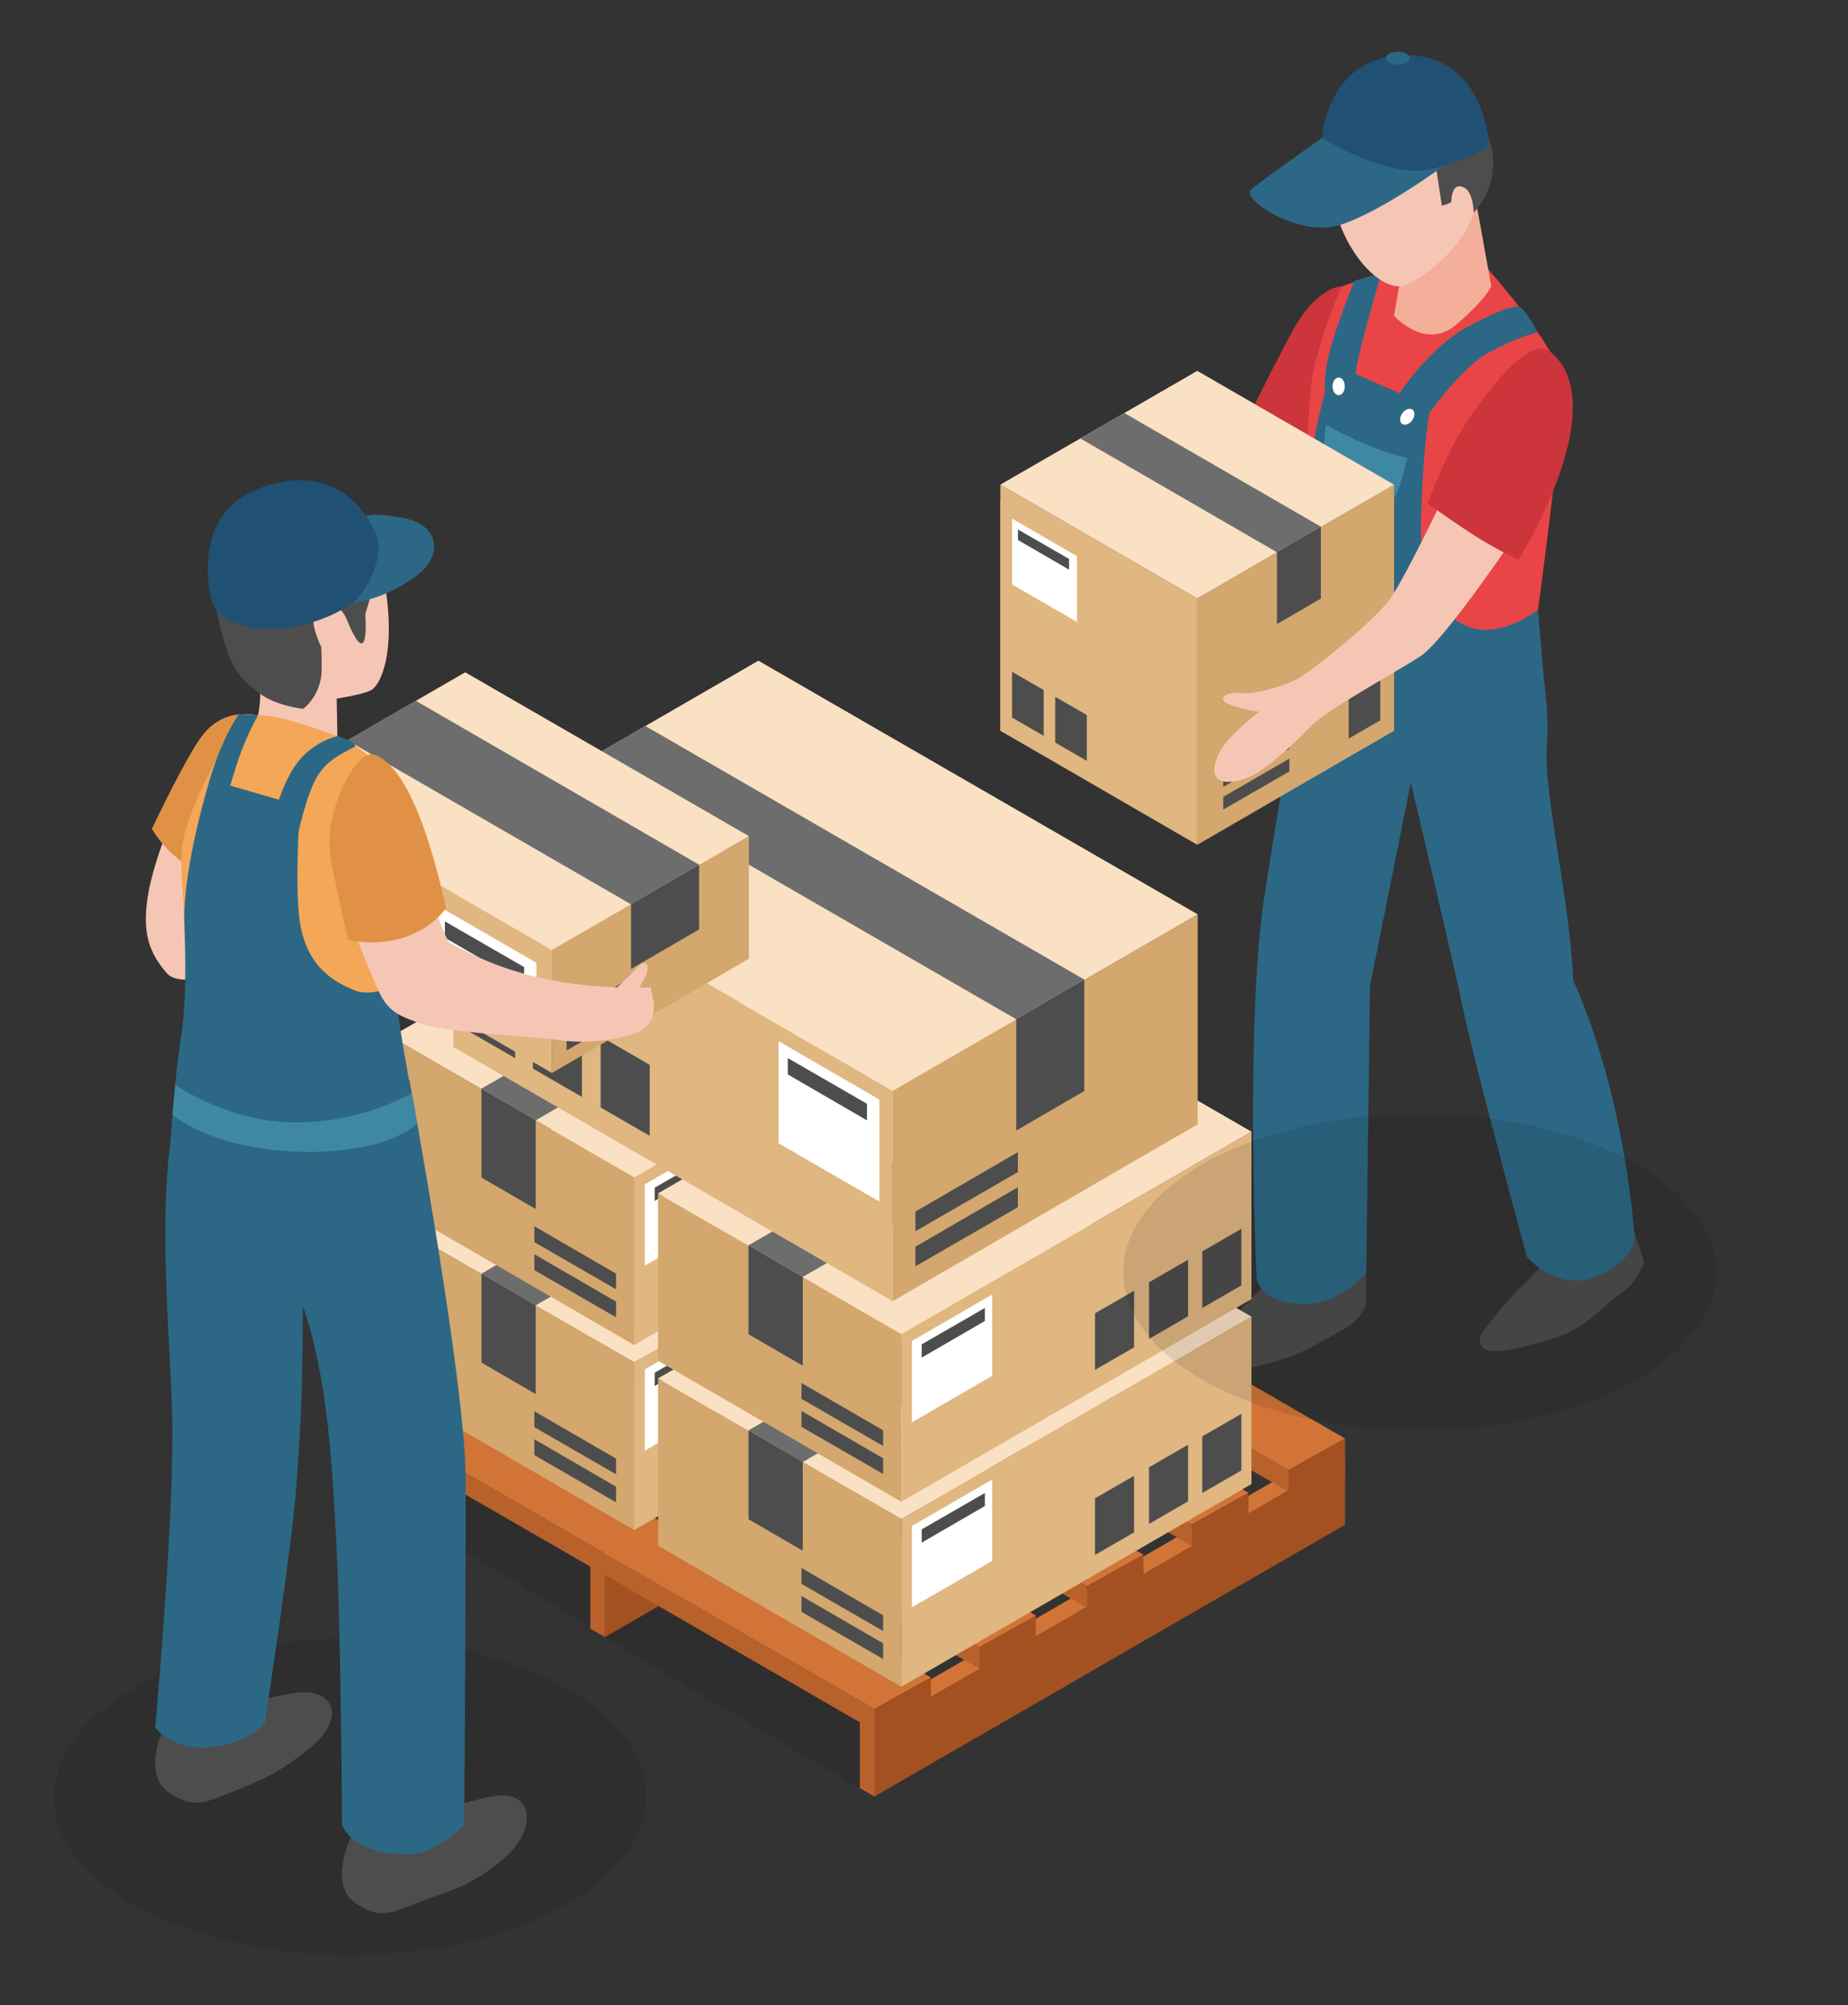 <svg xmlns="http://www.w3.org/2000/svg" viewBox="0 0 895 971"><rect x="0" y="0" width="895" height="971" fill="#333333" stroke="none"/><defs><style>.cls-1{isolation:isolate;}.cls-2{opacity:0.1;mix-blend-mode:overlay;}.cls-3{fill:#4d4d4d;}.cls-4{fill:#2c6885;}.cls-5{fill:#cc353c;}.cls-6{fill:#e94546;}.cls-7{fill:#f3af9a;}.cls-8{fill:#fff;}.cls-9{fill:#3e88a4;}.cls-10{fill:#f6c6b5;}.cls-11{fill:#d3a76d;}.cls-12{fill:#e0b681;}.cls-13{fill:#fae1c3;}.cls-14{fill:#6d6d6d;}.cls-15{fill:#205174;}.cls-16{fill:#d27437;}.cls-17{fill:#a35121;}.cls-18{fill:#b9612b;}.cls-19{fill:#e09145;}.cls-20{fill:#f3a757;}</style></defs><title>maintain</title><g class="cls-1"><g id="Layer_1" data-name="Layer 1"><polygon class="cls-2" points="416 866 293 793 286 788 203 738 210 690 424 828 416 866"/><path class="cls-3" d="M616.08,618.33s-7.49,8.14-17.5,17.9c-9.26,9-12.13,11.63-20.72,20-5,4.9-.89,9.4,8.68,9C595,665,614,660.87,624.65,657c7.57-2.72,21.44-10.39,28.53-14.87s8.47-10.71,8.47-10.71V616.39Z"/><path class="cls-3" d="M753,605s-4.8,7-14.8,16.76c-9.27,9-12,12.59-20.2,23.38-1.87,2.46-3,9.49,6.61,9.12,8.41-.33,21.21-3.91,31.88-7.7,12.18-4.33,22.45-16.6,29.54-21.08S796.22,611,796.22,611l-4.9-14.84Z"/><path class="cls-4" d="M749.16,360.59c3.54-55.27-26.93-84.32-26.93-84.32,2.43-18.63-84,7.44-84,7.44S619.77,383.84,612,436.56c-8.88,59.92-3.5,182-3.5,182s1.12,13,23.44,12.94c17.13-.07,29.76-15.07,29.76-15.07l1.77-138.88L683.26,379s19.1,80.05,25.16,108.77c6.44,30.56,31.13,121,31.13,121s16,18.36,35.83,8.44,15.94-21,15.94-21-3.9-64.13-29.41-121.53C759.79,431.09,747.53,386,749.16,360.59Z"/><path class="cls-5" d="M650.09,138.6S637.73,138,625,162s-25,49.47-25,49.47,18.57,2.66,38.77,21.26C666.43,207.71,670.94,150.27,650.09,138.6Z"/><path class="cls-6" d="M650.09,138.6s-7,13.32-13.34,37.77-4.09,138.11-4.09,138.11,26.34,18.62,70.44,15c26.22-2.16,39.59-18.4,39.59-18.4s15.68-111.31,13.56-127.25-35.49-53.41-35.49-53.41S676.65,128.15,650.09,138.6Z"/><path class="cls-7" d="M680.26,123.06l-5.12,29.86s15.21,17.06,30.09,4.3,17-18.62,17-18.62l-7.32-40.7Z"/><path class="cls-4" d="M686.8,207.61s19.21-28.9,34.41-37S744.6,161,744.6,161s-5.53-11.43-9.24-12.75c-6.44,1-10.61,2.74-24.29,9.83s-28.66,24.3-34.64,34.85C664.4,214.17,678,219.88,686.8,207.61Z"/><path class="cls-4" d="M656,136s-12.53,29.85-14,44.2,1.36,18.76,7.13,19.27,6.08-9.73,7.79-21.16c1.62-10.78,12.16-46.23,12.16-46.23Z"/><path class="cls-4" d="M744.85,295.31s-14,11.07-27.9,9.55c-12.17-1.34-29.69-13.18-28.76-51.68s4.5-56.24,4.5-56.24l-46.53-20.39S633.52,205.8,631,263.17s-3.54,77.15-3.54,77.15,49.65,3,79,0,41.68-6.68,41.68-6.68Z"/><path class="cls-8" d="M651.29,187.1c0,2.36-1.32,4.27-2.94,4.27s-3-1.91-3-4.27,1.32-4.28,3-4.28S651.29,184.74,651.29,187.1Z"/><path class="cls-8" d="M679.17,200.1c-1.38,1.92-1.43,4.24-.11,5.19s3.51.17,4.89-1.75,1.42-4.24.1-5.19S680.54,198.18,679.17,200.1Z"/><path class="cls-9" d="M642.16,205.69c-1.9,9.63-.94,39.92,16.22,44.48,15.56,4.13,19.59-14.22,23.18-28.4C661.41,217.21,642.16,205.69,642.16,205.69Z"/><path class="cls-10" d="M701.26,53.09c-12.7-9.68-42.8-12.79-53.79,18.31-11.52,32.61,18,73.34,33.72,66.42C690,134,708.52,120.19,713.73,103,719.6,83.69,711.13,60.61,701.26,53.09Z"/><polygon class="cls-11" points="579.82 408.07 579.82 289.78 675.14 242.26 675.14 353.85 579.82 408.07"/><polygon class="cls-12" points="579.82 408.07 579.82 289.78 484.49 242.26 484.49 353.85 579.82 408.07"/><polygon class="cls-11" points="579.85 409.09 579.82 289.78 675.14 234.68 675.14 353.85 579.85 409.09"/><polygon class="cls-12" points="579.85 409.09 579.82 289.78 484.49 234.68 484.49 353.85 579.85 409.09"/><polygon class="cls-13" points="484.49 234.68 579.82 289.78 675.14 234.68 579.85 179.58 484.49 234.68"/><polygon class="cls-3" points="639.7 289.86 618.44 302.2 618.44 267.39 639.7 255.04 639.7 289.86"/><polygon class="cls-14" points="639.7 255.04 544.51 200 523.21 212.31 618.44 267.43 639.7 255.04"/><polygon class="cls-3" points="592.44 392.02 592.44 385.88 624.45 367.32 624.45 373.55 592.44 392.02"/><polygon class="cls-3" points="592.44 381.05 592.44 374.92 624.45 356.36 624.45 362.58 592.44 381.05"/><polygon class="cls-3" points="653.18 336.38 653.18 357.66 668.48 348.79 668.48 327.51 653.18 336.38"/><polygon class="cls-3" points="505.46 334.15 505.46 356.33 490.16 347.48 490.16 325.31 505.46 334.15"/><polygon class="cls-3" points="526.35 346.26 526.35 368.44 511.04 359.59 511.04 337.42 526.35 346.26"/><polygon class="cls-8" points="521.61 269.34 521.61 301.2 490.16 283.03 490.16 251.12 521.61 269.34"/><polygon class="cls-3" points="517.76 275.85 517.76 270.67 493.01 256.4 493.01 261.5 517.76 275.85"/><path class="cls-10" d="M698.69,241.55s-18.06,37.95-25.53,48.53-37.84,34.76-44.09,38.27-20.54,8-28,7.26-12.51,2.95-5.31,5.67a61.24,61.24,0,0,0,14.17,3.37s-13.13,9.69-18.32,18c-4.18,6.65-7.72,18.87,8.43,15.33,13.05-2.86,31.16-22.86,35.9-27.31,9-8.41,44.57-27.66,52.62-33.37,11.38-8,43.6-55.54,43.6-55.54S722.23,236.55,698.69,241.55Z"/><path class="cls-5" d="M750.55,170.06c-9.36-7.54-29.38,18-40,33.93s-19.14,39.8-19.14,39.8,12.8,9.3,24.26,16.53A187,187,0,0,0,735.42,271S782.65,195.92,750.55,170.06Z"/><path class="cls-3" d="M644.87,81.76c5.24,5.34,12.88,11.28,28.65,8.68a63.56,63.56,0,0,0,22.14-8.15l2.64,17.27a15,15,0,0,0,4.53-1.66c.27-6.84,2.71-9,6.47-6.93,4.25,2.3,4.43,12,4.43,12a35.38,35.38,0,0,0,8.5-31.89c-2.7-12.14-19.1-36.14-42-34s-36.17,17.24-39,30.32A16.05,16.05,0,0,0,644.87,81.76Z"/><path class="cls-4" d="M640.25,66.78s-29.38,20.68-34.44,25.06S629,115.3,649.06,108.92s50.17-28.66,50.17-28.66Z"/><path class="cls-15" d="M640.25,66.78s33.49,20.81,54.39,14.85,26.57-11.16,26.57-11.16S719.4,26.77,681,26.77,640.25,66.78,640.25,66.78Z"/><path class="cls-4" d="M682.69,28.19c0,1.76-2.58,3.19-5.76,3.19s-5.77-1.43-5.77-3.19S673.74,25,676.93,25,682.69,26.43,682.69,28.19Z"/><polygon class="cls-16" points="643.66 701.78 416.42 833.09 423.51 837.54 651.42 705.92 643.66 701.78"/><polygon class="cls-17" points="651.42 705.9 423.51 837.5 423.51 869.93 651.42 738.33 651.42 705.9"/><polygon class="cls-18" points="416.42 865.87 416.42 833.09 423.51 837.5 423.51 869.93 416.42 865.87"/><polygon class="cls-16" points="389.98 554.64 162.74 685.95 169.82 690.4 397.73 558.78 389.98 554.64"/><polygon class="cls-17" points="397.73 558.76 169.82 690.36 169.82 722.79 397.73 591.19 397.73 558.76"/><polygon class="cls-18" points="162.74 718.73 162.74 685.95 169.82 690.37 169.82 722.79 162.74 718.73"/><polygon class="cls-16" points="513.15 624.58 285.91 755.89 292.99 760.34 520.9 628.73 513.15 624.58"/><polygon class="cls-17" points="520.9 628.71 292.99 760.31 292.99 792.74 520.9 661.14 520.9 628.71"/><polygon class="cls-18" points="285.91 788.67 285.91 755.89 292.99 760.31 292.99 792.74 285.91 788.67"/><polygon class="cls-18" points="423.51 827.59 162.74 677.03 162.74 687.52 423.51 838.08 423.51 827.59"/><polygon class="cls-16" points="450.84 812.31 423.51 827.59 162.74 677.03 189.94 661.75 450.84 812.31"/><polygon class="cls-17" points="450.84 812.31 423.51 827.59 423.51 847.13 450.84 831.22 450.84 812.31"/><polygon class="cls-18" points="474.37 797.62 212.86 646.42 212.86 656.91 474.37 808.11 474.37 797.62"/><polygon class="cls-16" points="501.7 782.34 474.37 797.62 212.86 646.42 240.06 631.14 501.7 782.34"/><polygon class="cls-17" points="501.7 782.34 474.37 797.62 474.37 817.16 501.7 801.25 501.7 782.34"/><polygon class="cls-18" points="526.44 768.12 264.32 616.6 264.32 627.08 526.44 778.6 526.44 768.12"/><polygon class="cls-16" points="553.77 752.83 526.44 768.12 264.32 616.6 291.52 601.32 553.77 752.83"/><polygon class="cls-17" points="553.77 752.83 526.44 768.12 526.44 787.65 553.77 771.74 553.77 752.83"/><polygon class="cls-18" points="577.29 738.14 315.79 587.59 315.79 598.07 577.29 748.63 577.29 738.14"/><polygon class="cls-16" points="604.63 722.86 577.29 738.14 315.79 587.59 342.99 572.3 604.63 722.86"/><polygon class="cls-17" points="604.63 722.86 577.29 738.14 577.29 757.69 604.63 741.77 604.63 722.86"/><polygon class="cls-18" points="624.08 711.87 361.95 560.65 361.95 571.13 624.08 722.35 624.08 711.87"/><polygon class="cls-16" points="651.42 696.58 624.08 711.87 361.95 560.65 389.15 545.37 651.42 696.58"/><polygon class="cls-17" points="651.42 696.58 624.08 711.87 624.08 731.41 651.42 715.49 651.42 696.58"/><polygon class="cls-11" points="307.14 740.92 307.19 659.71 189.37 591.6 189.37 672.65 307.14 740.92"/><polygon class="cls-12" points="307.14 740.92 307.19 659.71 476.76 561.74 476.76 642.78 307.14 740.92"/><polygon class="cls-13" points="476.76 561.74 307.19 659.71 189.37 591.6 358.99 493.66 476.76 561.74"/><polygon class="cls-3" points="233.17 659.8 259.44 675.06 259.44 632.02 233.17 616.76 233.17 659.8"/><polygon class="cls-14" points="233.17 616.76 402.63 518.89 428.97 534.11 259.44 632.08 233.17 616.76"/><polygon class="cls-3" points="298.36 727.48 298.36 719.9 258.81 696.96 258.81 704.65 298.36 727.48"/><polygon class="cls-3" points="298.36 713.92 298.36 706.34 258.81 683.4 258.81 691.09 298.36 713.92"/><polygon class="cls-3" points="452.94 619.69 452.94 647.1 471.86 636.17 471.86 608.76 452.94 619.69"/><polygon class="cls-3" points="427.13 634.66 427.13 662.07 446.05 651.14 446.05 623.74 427.13 634.66"/><polygon class="cls-3" points="400.98 649.68 400.98 677.09 419.9 666.16 419.9 638.76 400.98 649.68"/><polygon class="cls-8" points="312.3 663.08 312.3 702.46 351.18 680 351.18 640.57 312.3 663.08"/><polygon class="cls-3" points="317.06 671.13 317.06 664.72 347.65 647.09 347.65 653.39 317.06 671.13"/><polygon class="cls-11" points="436.48 816.79 436.52 735.58 318.71 667.47 318.71 748.51 436.48 816.79"/><polygon class="cls-12" points="436.48 816.79 436.52 735.58 606.1 637.6 606.1 718.65 436.48 816.79"/><polygon class="cls-13" points="606.1 637.6 436.52 735.58 318.71 667.47 488.33 569.53 606.1 637.6"/><polygon class="cls-3" points="362.51 735.67 388.78 750.92 388.78 707.89 362.51 692.63 362.51 735.67"/><polygon class="cls-14" points="362.51 692.63 531.97 594.75 558.31 609.98 388.78 707.95 362.51 692.63"/><polygon class="cls-3" points="427.7 803.34 427.7 795.76 388.15 772.83 388.15 780.51 427.7 803.34"/><polygon class="cls-3" points="427.7 789.79 427.7 782.21 388.15 759.27 388.15 766.96 427.7 789.79"/><polygon class="cls-3" points="582.28 695.56 582.28 722.97 601.2 712.04 601.2 684.63 582.28 695.56"/><polygon class="cls-3" points="556.47 710.53 556.47 737.94 575.39 727.01 575.39 699.6 556.47 710.53"/><polygon class="cls-3" points="530.32 725.55 530.32 752.96 549.24 742.03 549.24 714.62 530.32 725.55"/><polygon class="cls-8" points="441.64 738.95 441.64 778.33 480.52 755.87 480.52 716.43 441.64 738.95"/><polygon class="cls-3" points="446.4 747 446.4 740.59 476.99 722.95 476.99 729.26 446.4 747"/><polygon class="cls-11" points="307.14 651.33 307.19 570.12 189.37 502.01 189.37 583.05 307.14 651.33"/><polygon class="cls-12" points="307.14 651.33 307.19 570.12 476.76 472.14 476.76 553.19 307.14 651.33"/><polygon class="cls-13" points="476.76 472.14 307.19 570.11 189.37 502 358.99 404.07 476.76 472.14"/><polygon class="cls-3" points="233.17 570.21 259.44 585.46 259.44 542.43 233.17 527.17 233.17 570.21"/><polygon class="cls-14" points="233.17 527.17 402.63 429.29 428.97 444.52 259.44 542.49 233.17 527.17"/><polygon class="cls-3" points="298.36 637.88 298.36 630.3 258.81 607.36 258.81 615.05 298.36 637.88"/><polygon class="cls-3" points="298.36 624.33 298.36 616.75 258.81 593.81 258.81 601.5 298.36 624.33"/><polygon class="cls-3" points="452.94 530.1 452.94 557.51 471.86 546.58 471.86 519.17 452.94 530.1"/><polygon class="cls-3" points="427.13 545.07 427.13 572.48 446.05 561.54 446.05 534.14 427.13 545.07"/><polygon class="cls-3" points="400.98 560.09 400.98 587.5 419.9 576.57 419.9 549.16 400.98 560.09"/><polygon class="cls-8" points="312.3 573.49 312.3 612.87 351.18 590.4 351.18 550.97 312.3 573.49"/><polygon class="cls-3" points="317.06 581.54 317.06 575.13 347.65 557.49 347.65 563.8 317.06 581.54"/><polygon class="cls-11" points="436.48 727.2 436.52 645.99 318.71 577.88 318.71 658.92 436.48 727.2"/><polygon class="cls-12" points="436.48 727.2 436.52 645.99 606.1 548.01 606.1 629.05 436.48 727.2"/><polygon class="cls-13" points="606.1 548.01 436.52 645.98 318.71 577.87 488.33 479.93 606.1 548.01"/><polygon class="cls-3" points="362.51 646.08 388.78 661.33 388.78 618.3 362.51 603.03 362.51 646.08"/><polygon class="cls-14" points="362.51 603.03 531.97 505.16 558.31 520.38 388.78 618.35 362.51 603.03"/><polygon class="cls-3" points="427.7 713.75 427.7 706.17 388.15 683.23 388.15 690.92 427.7 713.75"/><polygon class="cls-3" points="427.7 700.19 427.7 692.62 388.15 669.68 388.15 677.37 427.7 700.19"/><polygon class="cls-3" points="582.28 605.97 582.28 633.37 601.2 622.44 601.2 595.04 582.28 605.97"/><polygon class="cls-3" points="556.47 620.93 556.47 648.34 575.39 637.41 575.39 610.01 556.47 620.93"/><polygon class="cls-3" points="530.32 635.96 530.32 663.36 549.24 652.43 549.24 625.03 530.32 635.96"/><polygon class="cls-8" points="441.64 649.35 441.64 688.74 480.52 666.27 480.52 626.84 441.64 649.35"/><polygon class="cls-3" points="446.4 657.4 446.4 650.99 476.99 633.36 476.99 639.66 446.4 657.4"/><polygon class="cls-11" points="432.33 630.07 432.28 528.21 580.06 442.78 580.06 544.43 432.33 630.07"/><polygon class="cls-12" points="432.33 630.07 432.28 528.21 219.59 405.31 219.59 506.97 432.33 630.07"/><polygon class="cls-13" points="219.59 405.31 432.28 528.2 580.06 442.77 367.3 319.93 219.59 405.31"/><polygon class="cls-3" points="525.12 528.32 492.16 547.45 492.16 493.48 525.12 474.33 525.12 528.32"/><polygon class="cls-14" points="525.12 474.33 312.57 351.57 279.53 370.67 492.16 493.55 525.12 474.33"/><polygon class="cls-3" points="443.35 613.2 443.35 603.69 492.96 574.92 492.96 584.57 443.35 613.2"/><polygon class="cls-3" points="443.35 596.2 443.35 586.69 492.96 557.92 492.96 567.57 443.35 596.2"/><polygon class="cls-3" points="249.46 478.01 249.46 512.39 225.73 498.68 225.73 464.31 249.46 478.01"/><polygon class="cls-3" points="281.83 496.79 281.83 531.16 258.11 517.45 258.11 483.08 281.83 496.79"/><polygon class="cls-3" points="314.64 515.63 314.64 550 290.91 536.29 290.91 501.92 314.64 515.63"/><polygon class="cls-8" points="425.86 532.43 425.86 581.83 377.1 553.65 377.1 504.19 425.86 532.43"/><polygon class="cls-3" points="419.89 542.53 419.89 534.49 381.53 512.37 381.53 520.28 419.89 542.53"/><polygon class="cls-11" points="267.3 519.56 267.26 459.93 362.68 404.77 362.68 464.27 267.3 519.56"/><polygon class="cls-12" points="267.3 519.56 267.26 459.93 129.93 380.58 129.93 440.08 267.3 519.56"/><polygon class="cls-13" points="129.93 380.69 267.26 460.04 362.68 404.87 225.31 325.55 129.93 380.69"/><polygon class="cls-3" points="274.41 508.67 274.41 502.53 306.44 483.95 306.44 490.18 274.41 508.67"/><polygon class="cls-3" points="274.41 497.69 274.41 491.55 306.44 472.98 306.44 479.2 274.41 497.69"/><polygon class="cls-3" points="153.65 404.67 153.65 432.36 134.54 421.32 134.54 393.63 153.65 404.67"/><polygon class="cls-3" points="179.73 419.8 179.73 447.49 160.62 436.44 160.62 408.76 179.73 419.8"/><polygon class="cls-8" points="259.79 466.24 259.79 499.29 211.03 471.11 211.03 438 259.79 466.24"/><polygon class="cls-3" points="253.82 476.34 253.82 468.3 215.46 446.18 215.46 454.09 253.82 476.34"/><polygon class="cls-3" points="338.57 450.07 305.62 469.2 305.62 437.85 338.57 418.7 338.57 450.07"/><polygon class="cls-14" points="338.57 418.7 201.41 339.37 168.27 358.53 305.62 437.91 338.57 418.7"/><ellipse class="cls-2" cx="169.5" cy="869.97" rx="143.5" ry="76.67"/><ellipse class="cls-2" cx="687.5" cy="615.97" rx="143.5" ry="76.67"/><path class="cls-10" d="M116.79,466.9c7.91-26.87,12-56.45-1.4-78.19l-29.06.68S74.61,414.9,71.6,433.94s1.38,28.1,9,37.12,34.57-3,35.57-3.68Z"/><path class="cls-3" d="M196.33,884s31.2-13.91,46.64-14.58,16.92,17.47,0,31.52-29.89,15.94-43.74,21.63c-12.49,5.13-17,5.53-26.94-.93-13.29-8.61-2.64-31.4-2.64-31.4Z"/><path class="cls-3" d="M106.11,830.51s24.78-10.36,40.22-11,21,12.67,4,26.73S122.85,863.38,109,869.08c-12.48,5.13-16.9,5.43-26.93-.93-13.66-8.66-3-31.45-2.64-31.41Z"/><path class="cls-4" d="M198.3,523.13s27.23,147.11,27.23,193.31c0,81.47-.72,167.25-.72,167.25s-13.5,14.18-26.64,14.21c-29.57.08-32.56-14.8-32.56-14.8s-.41-97.09-3-141.19c-1.79-30.68-3.58-73.9-15.91-109.56-.35,36.63-.26,48.36-3.26,88.24C141.23,750,129,829,128.3,834.11c-9.36,11.32-38.43,19.14-53.16,2.56,1.15-13,9.33-104.21,8.26-151.49-1-43.45-12.07-146.34,12.78-166.39C117.66,501.47,198.3,523.13,198.3,523.13Z"/><path class="cls-19" d="M123.07,429.39c-1.34-21.67-4.69-34.33-4.69-34.33L132.86,349s-20.29-10.3-34,6.06c-5.71,6.8-16.18,27.24-25.3,46.3C80.56,413.59,99.68,430.16,123.07,429.39Z"/><path class="cls-10" d="M163.51,258.72c-10.85-7.53-31.71-5.18-40.77,13.94-5,10.59,2.07,39.06,3.2,59.06.9,16.12-4.5,25.43-4.5,25.43l13.82,5.7c13.83,5.71,28.25,0,28.25,0l-.44-24.59s14.89-2.21,17.49-4.6c6.28-5.75,9.6-22.85,6.69-44.92C182.92,255.9,167.51,261.5,163.51,258.72Z"/><path class="cls-20" d="M200.83,435.2c8.17-17.42-10.34-49.05-15.53-60.41s-21.81-18.29-21.81-18.29-22.7-8.23-30.63-9.42c-3.45-.52-15.41-1.27-15.41-1.27S91,387.37,88.1,410.26c-2.06,16,6.69,68.44.21,120-3.43,27.31,99.62,19.61,108.7,8.47C191.72,513,184.16,470.81,200.83,435.2Z"/><path class="cls-4" d="M89.26,446.42c0,2.7,1.8,34.39-1.48,55s-5.28,52.39-5.28,52.39,29.3,22.8,63.15,18.85S202.93,549,202.93,549s-11.25-57.91-10.61-65l.63-7.11s-13,6.15-21.2,2.7-21.95-9.74-26.1-30.7c-3-14.89-1-49.53-.32-58.78-1.66-.24-43.7-12.6-43.7-12.6S88.77,418.47,89.26,446.42Z"/><path class="cls-3" d="M176.92,297.42c1.64-5.5,5.41-18.3,6.35-23.45,1.1-6,1.42-14.88-6.76-23.39s-36.54-11.25-46.8-5.31-32.08,16.78-24.47,52.15c6.16,28.6,12.14,31.8,20.78,38.52,7.55,5.86,20.84,7.32,20.84,7.32a24.61,24.61,0,0,0,8.74-16.19c.42-3.41,0-13.75,0-13.75S148,298.37,153.9,293c6.23-5.68,12.61,3.34,14.07,7C173.08,312.82,178.15,318.82,176.92,297.42Z"/><path class="cls-10" d="M315.1,478.14s-29.92,1.86-60-6.27c-19.94-5.4-30.62-12.05-37.66-15.51-3.87-6.81-10.9-28.16-10.9-28.16l-37.84,15.43s9.54,25.54,15.13,37.19c4.5,9.36,10.12,11.24,19.09,14.54,13.1,4.83,51.52,6.16,66.81,8.14a84.88,84.88,0,0,0,33.73-1.81C322,497.22,315.84,483.27,315.1,478.14Z"/><path class="cls-19" d="M168.62,455.17c18,3.85,37.37-1.73,47.41-15.43-7.32-33.09-18.95-69.07-34.9-74.35-8.58-2.84-23.91,26.87-21.31,47.92C160.55,419.25,164.15,435.81,168.62,455.17Z"/><path class="cls-9" d="M84.87,525.32l-1.34,14.54s19.66,16.9,62.12,17.87S202,544.17,202,544.17l-2.51-14.95s-21.86,13.82-55,14.31S84.87,525.32,84.87,525.32Z"/><path class="cls-4" d="M132.86,394.5s4.7-18.92,13.53-28c8.25-8.5,17.1-10,17.1-10s8.69,2.42,8.57,4.88c-4.74,2.84-13.42,6-18.54,14.75s-9,27-9,27Z"/><path class="cls-4" d="M115.81,345.81c-.46.19-8.16,11.73-13.8,30.32-2.52,8.28-5.23,27-5.23,27l8.2,1s7.86-30.43,12.32-41.41a128.47,128.47,0,0,1,7.71-16.4Z"/><path class="cls-10" d="M293.79,482.5c.89-.42,10.68-9.33,14.25-13.48s6.53-3.11,5.34,1.56S306,483.27,306,483.27s-9.06-.77-10.62-.77Z"/><path class="cls-15" d="M163.22,251.43c20.71,2.17,28.91,15.77,18.31,30.36s-36,24.67-56.7,22.49-28.92-15.77-18.31-30.36S142.5,249.25,163.22,251.43Z"/><path class="cls-15" d="M102.52,290.47s-12.32-42,25-54.71c26.83-9.11,47,1.52,57.89,29.06C192.08,281.62,102.52,290.47,102.52,290.47Z"/><path class="cls-4" d="M170.79,292c2.72-1.53,15.38-17.42,11.87-31.87-.5-2.07-5.2-10.25-5.2-10.25s3.75-2,19.12,1.26,18.23,17.05,6.3,26.72A68.07,68.07,0,0,1,170.79,292Z"/></g></g></svg>